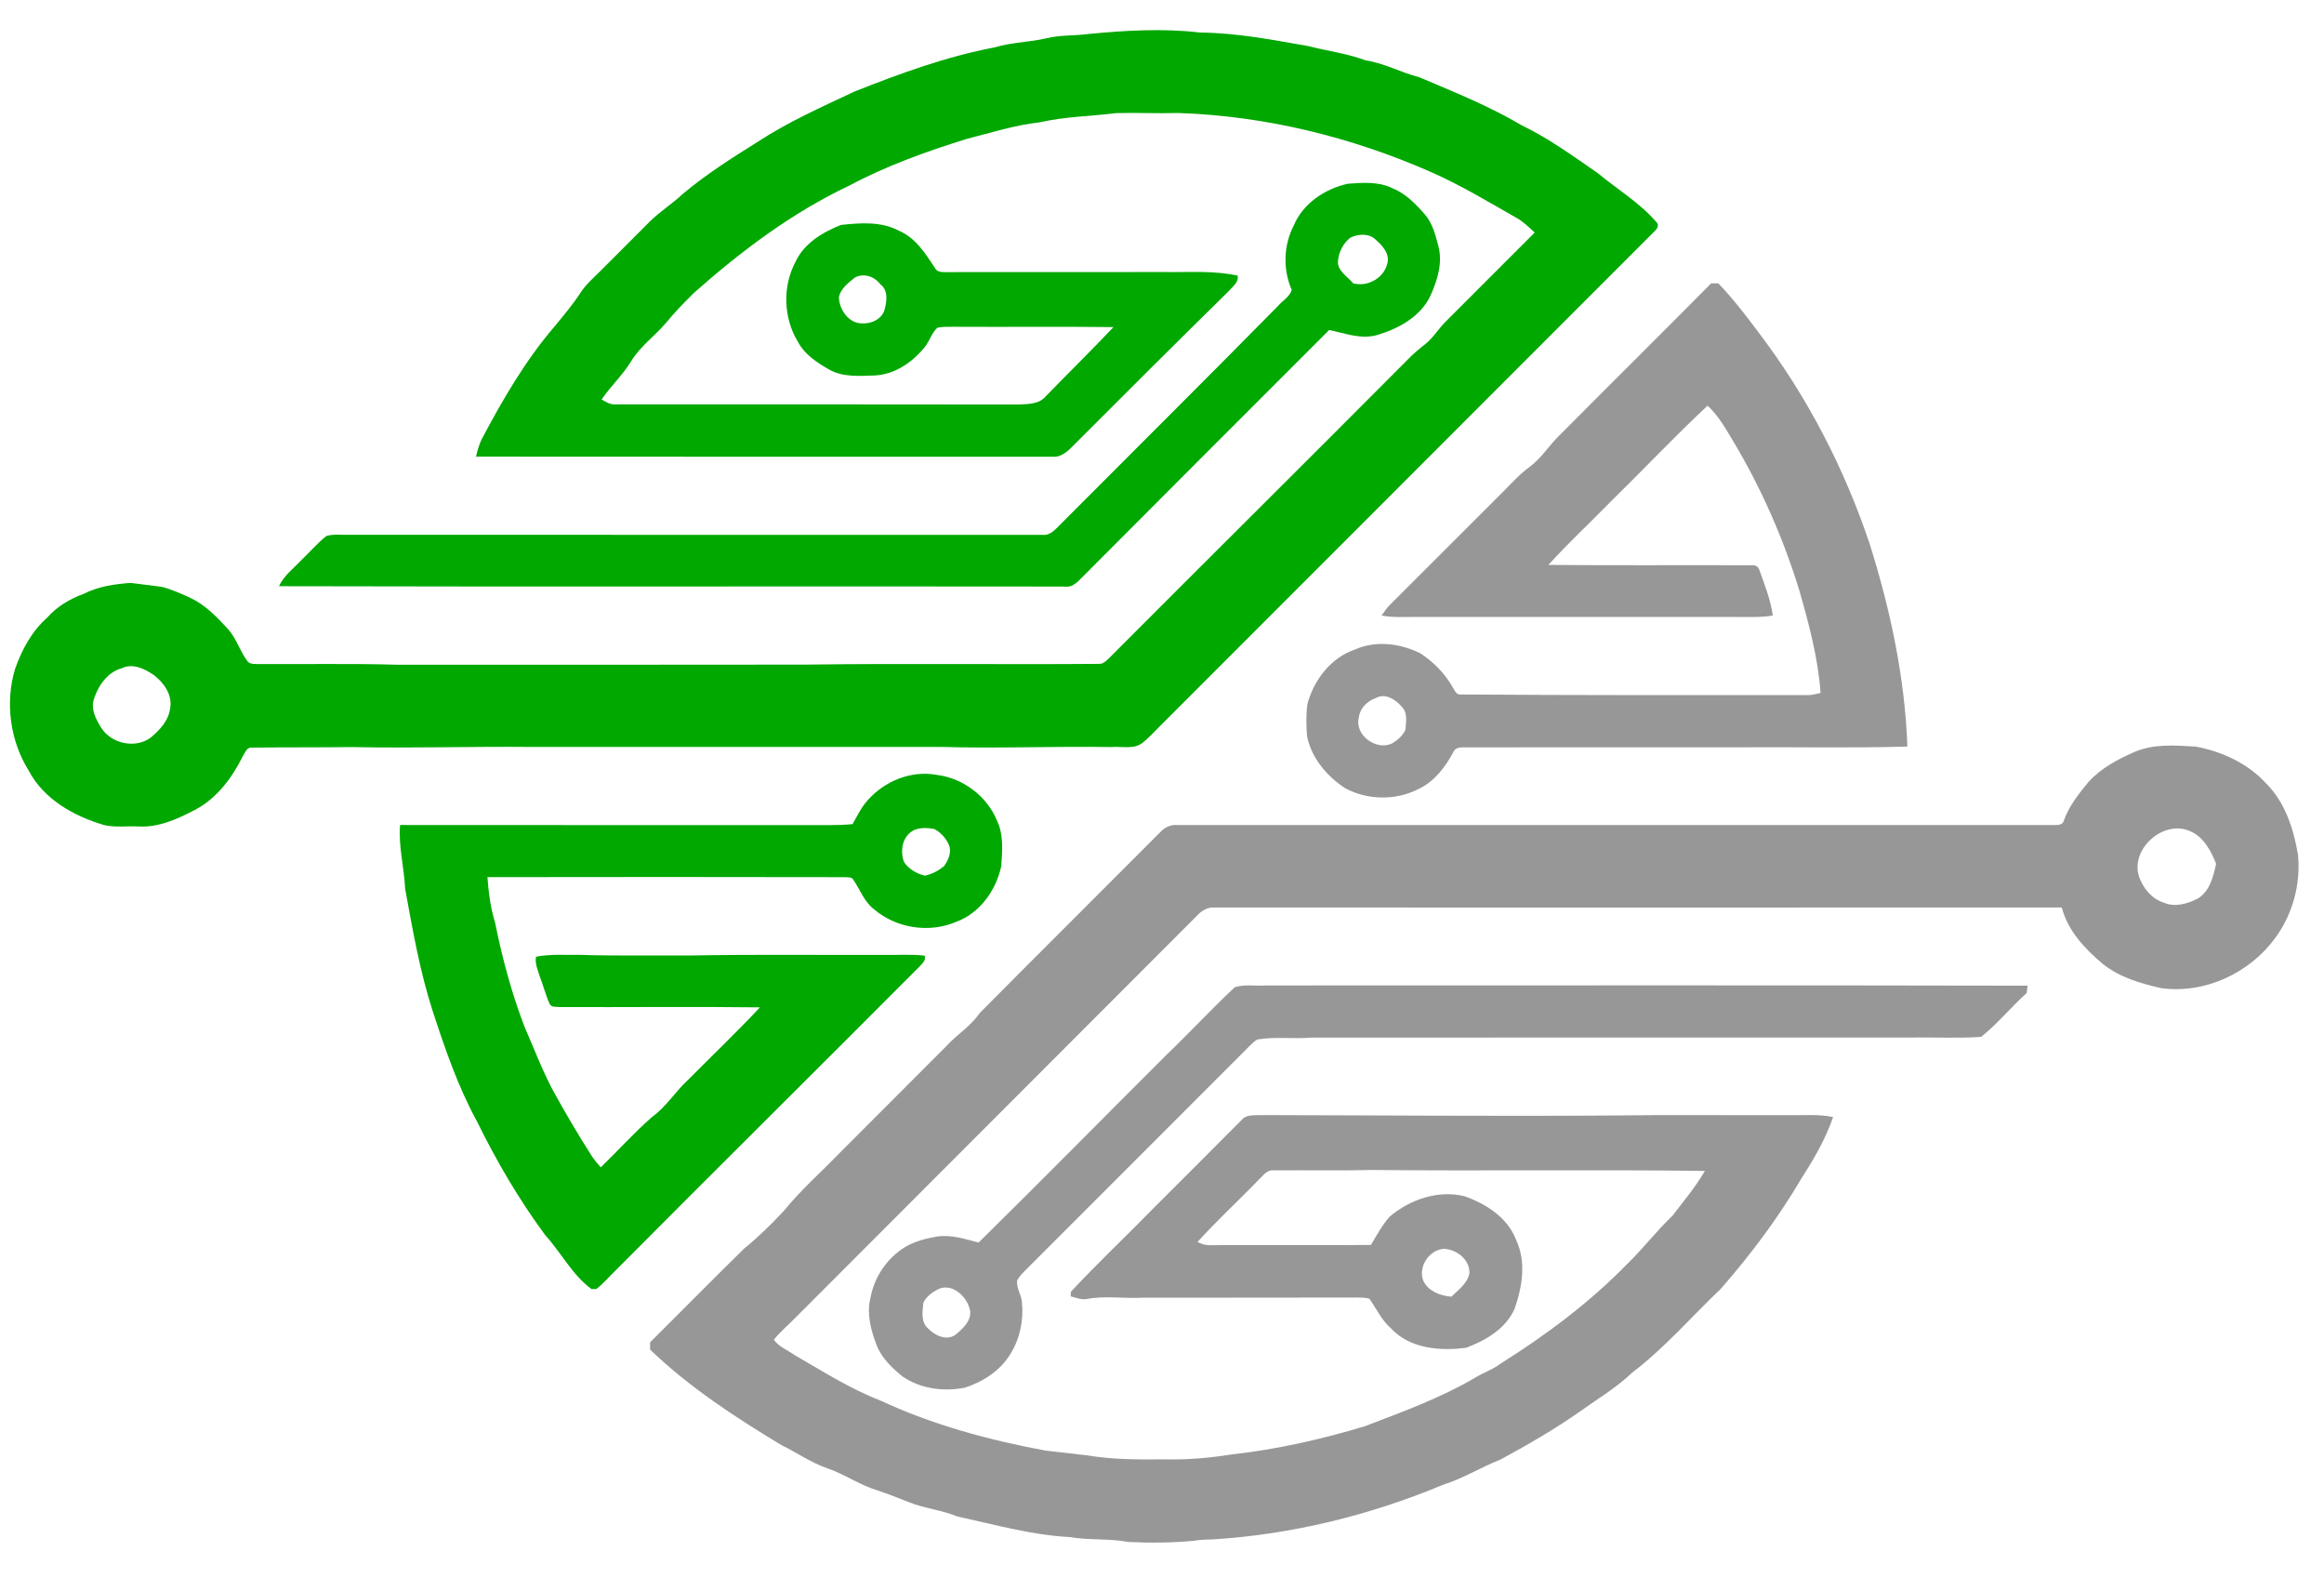 <svg xmlns="http://www.w3.org/2000/svg" version="1.1" viewBox="42.966 110.484 943.206 640.398" style="max-height: 500px" width="943.206" height="640.398">
<g id="#000000ff">

<path style="opacity: 1; visibility: hidden;" data-index="1" d="M 590.99 206.93 C 594.15 205.37 598.54 205.04 601.25 207.69 C 603.90 210.01 606.89 213.16 606.11 217.02 C 604.95 223.14 598.06 227.11 592.12 225.41 C 589.77 222.53 585.34 220.22 586.04 215.91 C 586.46 212.47 588.23 209.06 590.99 206.93 Z" opacity="1.00" fill="#000000"/>

<path style="opacity: 1; visibility: hidden;" data-index="3" d="M 92.45 381.58 C 96.93 379.46 101.75 381.88 105.47 384.42 C 109.50 387.53 113.03 392.48 112.03 397.82 C 111.43 402.85 107.74 406.78 104.00 409.86 C 97.80 414.30 88.17 412.24 84.11 405.85 C 81.88 402.38 79.67 398.13 81.14 393.94 C 82.92 388.51 86.69 383.16 92.45 381.58 Z" opacity="1.00" fill="#000000"/>

<path style="opacity: 1; visibility: hidden;" data-index="5" d="M 414.15 447.18 C 416.59 446.19 419.40 446.37 421.97 446.78 C 424.63 448.01 426.70 450.38 427.97 453.00 C 429.38 456.04 427.91 459.55 426.01 462.02 C 423.77 463.80 421.11 465.22 418.29 465.77 C 414.97 464.96 411.74 463.06 409.83 460.18 C 408.15 455.47 409.22 449.45 414.15 447.18 Z" opacity="1.00" fill="#000000"/>

<path style="opacity: 1; visibility: hidden;" data-index="7" d="M 620.75 630.43 C 618.23 624.70 622.93 617.51 629.06 617.16 C 634.21 617.46 639.62 621.59 639.33 627.14 C 638.51 631.27 634.82 633.81 632.01 636.60 C 627.63 636.23 622.92 634.54 620.75 630.43 Z" opacity="1.00" fill="#000000"/>

<path style="opacity: 1; visibility: hidden;" data-index="9" d="M 231.18 824.05 C 235.39 824.03 239.60 824.03 243.81 824.05 C 243.81 843.03 243.81 862.01 243.81 880.99 C 239.60 881.00 235.39 881.00 231.18 880.99 C 231.19 862.01 231.20 843.03 231.18 824.05 Z" opacity="1.00" fill="#000000"/>

<path style="visibility: hidden; opacity: 1;" data-index="11" d="M 469.19 824.04 C 473.39 824.03 477.60 824.03 481.81 824.04 C 481.80 843.03 481.81 862.01 481.81 881.00 C 477.60 881.00 473.39 881.00 469.19 881.00 C 469.19 862.01 469.19 843.02 469.19 824.04 Z" opacity="1.00" fill="#000000"/>
</g>
<g id="#00a800ff">
<path style="opacity: 1;" data-index="12" d="M 484.56 124.29 C 499.65 122.83 514.92 121.90 530.03 123.69 C 544.82 123.81 559.40 126.63 573.93 129.18 C 581.67 131.19 589.65 132.13 597.16 134.96 C 604.79 136.11 611.56 139.93 618.98 141.82 C 633.05 147.79 647.32 153.49 660.50 161.30 C 671.46 166.57 681.33 173.75 691.31 180.64 C 699.33 187.31 708.50 192.73 715.34 200.73 C 716.52 201.92 715.37 203.50 714.41 204.37 C 647.60 271.23 580.75 338.06 513.92 404.91 C 511.56 407.22 509.37 409.74 506.77 411.80 C 503.19 414.70 498.25 413.21 494.03 413.59 C 471.04 413.21 448.04 414.20 425.05 413.54 C 369.71 413.58 314.35 413.53 259.00 413.55 C 234.68 413.30 210.35 414.10 186.03 413.60 C 172.35 413.76 158.66 413.64 144.98 413.82 C 142.96 413.73 142.36 416.11 141.42 417.46 C 137.06 426.20 130.90 434.52 122.05 439.09 C 114.96 442.82 107.21 446.34 99.01 445.80 C 94.51 445.59 89.92 446.25 85.48 445.31 C 73.16 441.75 60.79 434.88 54.62 423.17 C 47.06 411.02 44.95 395.57 49.09 381.87 C 51.83 374.10 55.86 366.59 62.12 361.09 C 66.08 356.56 71.30 353.49 76.90 351.44 C 82.80 348.41 89.48 347.46 96.01 346.99 C 100.21 347.55 104.42 348.05 108.63 348.58 C 112.61 349.62 116.40 351.31 120.14 353.02 C 126.22 355.85 130.92 360.76 135.40 365.61 C 138.90 369.41 140.27 374.60 143.35 378.68 C 144.14 379.84 145.63 379.86 146.89 379.91 C 165.93 380.03 184.97 379.65 204.01 380.18 C 259.65 380.14 315.30 380.24 370.95 380.13 C 410.32 379.60 449.71 380.16 489.09 379.84 C 490.61 379.92 491.71 378.77 492.76 377.85 C 533.22 337.28 573.92 296.95 614.33 256.34 C 616.46 254.13 618.80 252.14 621.22 250.26 C 624.63 247.67 626.74 243.83 629.79 240.88 C 641.83 228.89 653.84 216.88 665.83 204.84 C 663.46 202.67 661.14 200.36 658.31 198.80 C 646.92 192.34 635.69 185.53 623.69 180.26 C 591.34 166.05 556.39 157.47 521.03 156.33 C 512.67 156.58 504.30 156.13 495.95 156.38 C 485.61 157.67 475.11 157.79 464.92 160.12 C 454.85 161.23 445.22 164.33 435.45 166.81 C 419.08 171.87 402.87 177.69 387.71 185.76 C 364.42 196.77 343.65 212.41 324.46 229.45 C 320.59 233.27 316.79 237.17 313.35 241.39 C 308.79 246.80 302.79 250.96 299.10 257.08 C 295.69 262.68 290.81 267.15 287.14 272.57 C 288.92 273.65 290.81 274.75 292.99 274.56 C 347.33 274.56 401.67 274.52 456.01 274.61 C 459.95 274.41 464.61 274.62 467.40 271.27 C 476.53 261.89 485.87 252.70 494.88 243.20 C 473.26 242.94 451.64 243.20 430.03 243.07 C 427.80 243.11 425.53 242.95 423.36 243.48 C 421.09 245.61 420.26 248.81 418.34 251.22 C 413.38 257.43 406.18 262.39 398.05 262.82 C 391.80 263.00 385.06 263.62 379.41 260.39 C 374.51 257.59 369.50 254.28 366.80 249.15 C 360.90 239.52 360.49 226.70 365.82 216.74 C 369.26 209.22 376.84 204.71 384.23 201.76 C 392.05 200.89 400.60 200.25 407.80 204.10 C 414.58 206.96 418.59 213.41 422.47 219.28 C 423.32 221.03 425.36 220.86 427.00 220.89 C 456.65 220.90 486.30 220.89 515.95 220.86 C 525.73 221.00 535.62 220.19 545.25 222.32 C 545.87 224.99 543.11 226.87 541.58 228.67 C 520.25 249.63 499.07 270.73 477.95 291.89 C 475.84 294.03 473.25 296.11 470.05 295.80 C 392.09 295.78 314.12 295.85 236.15 295.76 C 236.74 293.31 237.39 290.87 238.50 288.61 C 247.00 272.59 256.18 256.75 268.03 242.94 C 271.64 238.53 275.36 234.19 278.47 229.40 C 280.76 225.82 284.04 223.07 287.00 220.07 C 293.52 213.55 300.03 207.03 306.55 200.52 C 310.73 196.32 315.82 193.20 320.12 189.13 C 329.52 181.25 339.90 174.63 350.29 168.15 C 362.67 160.02 376.25 153.98 389.62 147.69 C 408.18 140.31 427.08 133.42 446.74 129.69 C 453.58 127.60 460.82 127.65 467.77 125.99 C 473.27 124.64 478.97 125.04 484.56 124.29 M 389.93 223.09 C 387.28 225.17 384.21 227.57 383.43 230.98 C 383.51 236.02 387.44 241.85 392.97 241.68 C 396.66 241.92 400.93 239.92 401.97 236.14 C 402.92 232.68 403.51 228.17 400.20 225.76 C 397.83 222.62 393.51 221.18 389.93 223.09 M 92.45 381.58 C 86.69 383.16 82.92 388.51 81.14 393.94 C 79.67 398.13 81.88 402.38 84.11 405.85 C 88.17 412.24 97.80 414.30 104.00 409.86 C 107.74 406.78 111.43 402.85 112.03 397.82 C 113.03 392.48 109.50 387.53 105.47 384.42 C 101.75 381.88 96.93 379.46 92.45 381.58 Z" opacity="1.00" fill="#00a800"/>
<path style="opacity: 1;" data-index="13" d="M 568.00 202.07 C 571.73 193.04 580.67 187.11 589.96 185.03 C 596.00 184.59 602.48 184.07 608.08 186.86 C 613.50 189.00 617.59 193.30 621.34 197.59 C 624.43 201.20 625.56 205.94 626.76 210.42 C 628.54 217.21 626.31 224.24 623.53 230.43 C 619.56 238.89 610.81 243.70 602.23 246.32 C 595.59 248.37 588.89 245.74 582.42 244.37 C 549.22 277.54 516.02 310.73 482.89 343.99 C 480.70 346.14 478.45 349.05 474.98 348.47 C 368.72 348.31 262.45 348.61 156.19 348.33 C 158.23 343.91 162.26 341.00 165.49 337.52 C 168.83 334.38 171.81 330.83 175.40 327.97 C 178.45 327.03 181.77 327.61 184.93 327.48 C 278.63 327.51 372.33 327.46 466.04 327.49 C 468.38 327.80 470.26 326.34 471.81 324.78 C 501.76 294.72 531.88 264.83 561.67 234.61 C 563.49 232.46 566.44 230.86 567.22 228.10 C 563.59 219.90 563.88 210.05 568.00 202.07 M 590.99 206.93 C 588.23 209.06 586.46 212.47 586.04 215.91 C 585.34 220.22 589.77 222.53 592.12 225.41 C 598.06 227.11 604.95 223.14 606.11 217.02 C 606.89 213.16 603.90 210.01 601.25 207.69 C 598.54 205.04 594.15 205.37 590.99 206.93 Z" opacity="1.00" fill="#00a800"/>
<path style="opacity: 1;" data-index="14" d="M 395.15 435.14 C 401.96 427.42 412.75 422.98 423.02 424.86 C 433.77 426.15 443.51 433.46 447.63 443.49 C 450.37 449.25 449.75 455.84 449.32 462.01 C 447.16 471.79 440.60 481.06 430.93 484.55 C 419.98 489.18 406.63 487.11 397.64 479.35 C 393.69 476.35 392.07 471.50 389.37 467.54 C 388.75 466.25 387.21 466.50 386.05 466.38 C 337.63 466.29 289.21 466.29 240.79 466.37 C 241.26 472.64 242.06 478.92 243.93 484.95 C 246.81 499.28 250.63 513.48 255.87 527.14 C 259.63 535.74 262.95 544.54 267.35 552.84 C 272.36 562.00 277.69 570.97 283.30 579.78 C 284.34 581.32 285.58 582.70 286.80 584.11 C 293.77 577.35 300.30 570.11 307.59 563.68 C 313.43 559.49 317.15 553.20 322.43 548.43 C 332.08 538.68 342.03 529.22 351.39 519.20 C 324.27 518.86 297.15 519.19 270.03 519.08 C 268.68 518.90 266.77 519.31 266.05 517.80 C 264.41 514.26 263.52 510.43 262.08 506.81 C 261.31 504.17 259.96 501.45 260.52 498.65 C 266.30 497.54 272.22 497.98 278.07 497.90 C 293.03 498.35 308.00 498.08 322.96 498.16 C 348.98 497.67 375.01 498.02 401.03 497.92 C 406.76 498.04 412.53 497.57 418.24 498.22 C 418.87 499.98 417.45 501.23 416.38 502.42 C 375.29 543.65 333.92 584.59 292.87 625.87 C 290.23 628.41 287.87 631.28 284.94 633.51 C 284.46 633.51 283.51 633.51 283.03 633.51 C 275.16 627.72 270.77 618.77 264.30 611.69 C 253.58 597.18 244.43 581.54 236.49 565.36 C 228.73 551.16 223.50 535.79 218.49 520.46 C 213.31 504.36 210.42 487.67 207.39 471.08 C 207.00 462.42 204.63 453.92 205.34 445.22 C 259.89 445.28 314.43 445.24 368.97 445.25 C 375.64 445.20 382.33 445.49 388.98 444.87 C 390.89 441.54 392.52 437.99 395.15 435.14 M 414.15 447.18 C 409.22 449.45 408.15 455.47 409.83 460.18 C 411.74 463.06 414.97 464.96 418.29 465.77 C 421.11 465.22 423.77 463.80 426.01 462.02 C 427.91 459.55 429.38 456.04 427.97 453.00 C 426.70 450.38 424.63 448.01 421.97 446.78 C 419.40 446.37 416.59 446.19 414.15 447.18 Z" opacity="1.00" fill="#00a800"/>

<path style="visibility: hidden;" data-index="16" d="M 165.35 805.02 C 171.71 804.98 178.07 805.00 184.43 805.00 C 184.40 830.31 184.52 855.61 184.37 880.91 C 191.60 881.09 198.84 880.96 206.07 881.01 C 206.08 887.33 206.08 893.66 206.07 899.99 C 192.50 899.99 178.92 900.02 165.35 899.98 C 165.37 868.33 165.37 836.68 165.35 805.02 Z" opacity="1.00" fill="#00a800"/>

<path style="opacity: 1; visibility: hidden;" data-index="18" d="M 270.06 805.00 C 276.42 804.99 282.78 804.99 289.14 805.01 C 289.15 830.33 289.15 855.66 289.14 880.99 C 293.31 881.00 297.47 881.00 301.64 880.98 C 301.61 855.65 301.63 830.33 301.63 805.01 C 307.98 805.00 314.33 804.98 320.68 805.02 C 320.62 830.71 320.74 856.40 320.62 882.08 C 320.51 891.75 311.69 900.17 302.04 899.98 C 295.46 899.74 288.60 900.91 282.25 898.81 C 275.00 896.16 269.89 888.75 270.07 881.02 C 270.04 855.68 270.07 830.34 270.06 805.00 Z" opacity="1.00" fill="#00a800"/>

</g>
<g id="#979797ff">
<path style="opacity: 1;" data-index="20" d="M 737.42 225.47 C 738.39 225.46 739.37 225.45 740.35 225.45 C 746.29 231.63 751.53 238.46 756.66 245.32 C 776.33 271.18 791.47 300.40 801.79 331.18 C 810.18 357.81 816.07 385.41 817.09 413.38 C 794.07 414.07 771.02 413.51 748.00 413.69 C 711.00 413.72 674.01 413.71 637.02 413.71 C 635.41 413.66 633.50 413.94 632.81 415.62 C 629.57 421.76 625.05 427.62 618.63 430.64 C 609.40 435.35 597.91 435.16 588.82 430.24 C 581.43 425.35 575.18 418.00 573.43 409.13 C 573.10 404.82 573.00 400.45 573.57 396.16 C 576.20 386.38 583.06 377.36 592.88 374.02 C 601.37 370.22 611.32 371.52 619.45 375.58 C 624.79 379.06 629.42 383.78 632.56 389.36 C 633.40 390.55 633.99 392.56 635.87 392.26 C 682.93 392.59 730.00 392.55 777.06 392.51 C 778.69 392.47 780.26 392.01 781.85 391.64 C 780.85 377.37 777.07 363.46 773.15 349.76 C 766.71 328.93 757.90 308.82 746.74 290.08 C 743.55 284.82 740.58 279.28 736.00 275.07 C 722.59 287.59 709.99 300.97 696.87 313.81 C 688.43 322.48 679.50 330.71 671.39 339.69 C 698.95 339.95 726.51 339.71 754.07 339.83 C 755.45 339.65 756.73 340.48 757.05 341.85 C 759.18 347.86 761.61 353.85 762.46 360.22 C 757.67 361.06 752.81 360.79 747.98 360.81 C 704.33 360.81 660.68 360.80 617.02 360.80 C 612.58 360.79 608.09 361.06 603.70 360.24 C 604.71 358.76 605.73 357.27 606.98 355.98 C 622.20 340.87 637.28 325.61 652.51 310.50 C 656.19 306.83 659.65 302.89 663.88 299.82 C 668.09 296.71 670.99 292.28 674.52 288.49 C 695.43 267.43 716.55 246.57 737.42 225.47 M 601.47 393.66 C 597.99 394.86 595.00 397.61 594.50 401.40 C 592.48 408.66 601.57 415.29 608.03 412.07 C 610.21 410.76 612.29 408.95 613.35 406.59 C 613.63 403.45 614.38 399.57 611.81 397.15 C 609.35 394.32 605.22 391.57 601.47 393.66 Z" opacity="1.00" fill="#979797"/>
<path style="opacity: 1;" data-index="21" d="M 908.75 415.80 C 916.71 412.18 925.65 412.88 934.13 413.41 C 944.80 415.41 955.30 420.22 962.69 428.36 C 970.37 436.00 973.82 446.73 975.60 457.17 C 976.82 469.15 973.46 481.49 966.28 491.18 C 955.85 505.37 937.79 513.78 920.18 511.42 C 911.77 509.53 903.22 507.05 896.38 501.57 C 889.13 495.46 882.17 488.11 879.75 478.68 C 765.17 478.75 650.60 478.69 536.03 478.69 C 533.24 478.44 530.74 479.88 528.92 481.86 C 474.60 536.25 420.26 590.63 365.92 645.00 C 362.99 648.06 359.66 650.73 357.03 654.06 C 359.11 656.96 362.68 658.31 365.54 660.33 C 376.87 666.85 387.96 673.96 400.21 678.69 C 421.46 688.61 444.28 694.76 467.27 699.03 C 472.97 699.72 478.68 700.33 484.38 701.00 C 494.81 702.75 505.40 702.69 515.94 702.58 C 524.99 702.83 534.05 702.00 542.97 700.58 C 561.28 698.54 579.34 694.47 596.96 689.13 C 612.13 683.31 627.53 677.77 641.59 669.49 C 644.92 667.43 648.73 666.23 651.86 663.83 C 670.35 652.22 688.02 639.05 703.30 623.40 C 709.77 617.15 715.21 609.96 721.74 603.76 C 726.27 597.81 731.14 592.06 734.90 585.57 C 689.93 584.97 644.94 585.65 599.97 585.18 C 586.63 585.51 573.28 585.23 559.94 585.34 C 557.26 584.98 555.68 587.42 553.96 589.00 C 545.73 597.56 536.94 605.57 528.99 614.39 C 530.54 615.17 532.20 615.80 533.98 615.68 C 555.76 615.61 577.55 615.73 599.34 615.61 C 601.74 611.66 603.92 607.50 607.04 604.06 C 615.23 597.17 626.51 593.26 637.15 595.79 C 646.02 598.81 654.92 604.55 658.34 613.68 C 662.47 622.49 660.77 632.80 657.61 641.64 C 653.97 649.69 645.97 654.30 638.05 657.31 C 627.50 658.71 615.25 657.75 607.54 649.48 C 603.70 646.16 601.62 641.48 598.73 637.43 C 597.22 636.92 595.60 636.98 594.04 636.93 C 565.03 637.00 536.02 636.97 507.00 637.00 C 499.33 637.44 491.60 636.10 483.99 637.54 C 481.76 637.95 479.62 636.98 477.50 636.46 C 477.52 636.00 477.56 635.06 477.58 634.60 C 488.51 622.86 500.22 611.87 511.41 600.40 C 523.26 588.57 535.11 576.74 546.91 564.87 C 548.88 562.48 552.27 563.09 555.01 562.91 C 602.30 562.99 649.60 563.42 696.90 563.08 C 720.61 562.73 744.33 563.03 768.05 562.94 C 774.34 563.08 780.72 562.42 786.94 563.70 C 783.95 572.42 779.29 580.54 774.29 588.27 C 764.85 604.37 753.64 619.38 741.35 633.40 C 729.41 644.77 718.57 657.38 705.41 667.40 C 698.99 673.53 691.31 678.06 684.14 683.22 C 673.82 690.44 662.91 696.76 651.84 702.73 C 644.00 705.78 636.83 710.34 628.77 712.85 C 599.01 725.30 567.26 733.08 535.04 735.09 C 532.50 735.10 529.97 735.20 527.47 735.63 C 518.66 736.48 509.76 736.53 500.92 736.11 C 493.03 734.64 484.97 735.47 477.06 734.13 C 461.55 733.29 446.53 729.03 431.45 725.75 C 425.18 723.14 418.31 722.54 412.01 720.04 C 407.67 718.33 403.34 716.57 398.90 715.13 C 391.84 712.95 385.70 708.63 378.72 706.21 C 372.14 703.95 366.44 699.88 360.21 696.87 C 341.36 685.51 322.76 673.37 306.82 658.08 C 306.81 657.34 306.81 655.85 306.81 655.11 C 319.55 642.43 332.19 629.65 344.99 617.05 C 350.72 612.45 355.92 607.26 360.96 601.94 C 367.77 593.48 375.98 586.31 383.50 578.51 C 397.99 564.00 412.51 549.52 426.98 535.00 C 431.25 530.24 436.92 526.94 440.53 521.56 C 464.93 496.95 489.54 472.54 514.00 447.99 C 515.77 446.04 518.29 444.99 520.94 445.23 C 639.65 445.26 758.37 445.23 877.08 445.24 C 878.33 445.25 880.11 445.07 880.52 443.62 C 882.61 437.61 886.64 432.51 890.66 427.67 C 895.56 422.25 902.17 418.75 908.75 415.80 M 911.06 466.04 C 912.69 470.76 916.18 475.17 921.11 476.70 C 925.67 478.72 930.85 477.18 935.05 475.01 C 939.87 471.97 941.24 466.14 942.39 460.96 C 940.32 455.81 937.56 450.39 932.28 447.92 C 921.54 442.59 907.51 454.56 911.06 466.04 M 620.75 630.43 C 622.92 634.54 627.63 636.23 632.01 636.60 C 634.82 633.81 638.51 631.27 639.33 627.14 C 639.62 621.59 634.21 617.46 629.06 617.16 C 622.93 617.51 618.23 624.70 620.75 630.43 Z" opacity="1.00" fill="#979797"/>
<path style="opacity: 1;" data-index="22" d="M 544.10 511.05 C 548.19 509.71 552.76 510.66 557.05 510.32 C 659.99 510.35 762.95 510.17 865.89 510.41 C 865.75 511.41 865.62 512.41 865.49 513.41 C 859.11 519.10 853.71 525.88 847.01 531.18 C 837.39 531.86 827.69 531.26 818.03 531.46 C 737.02 531.48 656.00 531.42 574.99 531.49 C 567.74 532.07 560.37 531.01 553.20 532.26 C 550.83 533.79 549.05 536.05 547.02 537.97 C 517.71 567.34 488.32 596.63 459.01 626.00 C 457.82 627.22 456.62 628.46 455.79 629.97 C 455.37 633.08 457.52 635.80 457.73 638.87 C 458.45 646.15 456.89 653.74 452.97 659.96 C 448.91 666.65 441.91 671.12 434.59 673.50 C 426.01 675.20 416.58 674.00 409.27 668.98 C 404.97 665.46 400.71 661.47 398.71 656.15 C 396.36 650.08 394.62 643.35 396.29 636.88 C 397.85 628.46 403.07 620.89 410.34 616.42 C 414.26 614.10 418.73 612.98 423.17 612.20 C 428.95 611.30 434.61 613.20 440.13 614.63 C 465.77 589.42 490.99 563.78 516.46 538.40 C 525.83 529.45 534.61 519.87 544.10 511.05 M 423.52 633.67 C 421.18 634.92 418.87 636.57 417.73 639.04 C 417.34 642.53 416.64 646.86 419.62 649.47 C 422.37 652.37 427.30 654.72 430.90 651.91 C 434.06 649.36 438.03 645.51 436.36 641.04 C 434.86 635.98 428.91 630.83 423.52 633.67 Z" opacity="1.00" fill="#979797"/>

<path style="opacity: 1; visibility: hidden;" data-index="24" d="M 464.46 805.52 C 470.61 804.51 476.90 805.10 483.11 805.05 C 492.86 805.27 501.14 814.26 500.89 823.96 C 500.91 843.32 500.97 862.69 500.86 882.05 C 500.68 891.79 491.81 900.25 482.08 899.99 C 475.75 899.73 469.20 900.81 463.03 899.05 C 455.52 896.56 450.08 888.99 450.27 881.05 C 450.25 862.01 450.24 842.96 450.28 823.91 C 450.12 815.48 456.26 807.49 464.46 805.52 M 469.19 824.04 C 469.19 843.02 469.19 862.01 469.19 881.00 C 473.39 881.00 477.60 881.00 481.81 881.00 C 481.81 862.01 481.80 843.03 481.81 824.04 C 477.60 824.03 473.39 824.03 469.19 824.04 Z" opacity="1.00" fill="#979797"/>

<path style="visibility: hidden; opacity: 1;" data-index="26" d="M 564.83 822.06 C 565.42 813.27 573.07 805.62 581.88 805.10 C 587.27 804.89 592.68 804.93 598.08 805.08 C 606.60 805.50 614.14 812.58 615.22 821.03 C 615.81 826.22 615.38 831.47 615.50 836.69 C 609.13 836.71 602.76 836.70 596.39 836.70 C 596.39 832.48 596.39 828.26 596.39 824.04 C 592.19 824.03 587.99 824.03 583.80 824.04 C 583.79 826.42 583.78 828.81 583.77 831.20 C 592.54 841.09 601.39 850.90 610.20 860.75 C 613.27 864.09 615.32 868.42 615.44 873.01 C 615.59 878.94 616.11 885.43 612.86 890.72 C 609.35 896.95 602.09 900.51 595.03 900.02 C 588.58 899.65 581.71 901.10 575.64 898.28 C 569.33 895.47 564.92 888.91 564.76 882.00 C 564.59 877.44 564.75 872.88 564.71 868.34 C 571.07 868.33 577.44 868.32 583.80 868.34 C 583.79 872.56 583.79 876.77 583.80 881.00 C 587.99 881.00 592.19 881.00 596.39 881.00 C 596.38 878.62 596.39 876.25 596.40 873.89 C 587.24 863.61 577.90 853.49 568.83 843.13 C 563.82 837.30 564.53 829.19 564.83 822.06 Z" opacity="1.00" fill="#979797"/>

<path style="visibility: hidden;" data-index="28" d="M 680.70 805.00 C 687.05 805.00 693.41 804.99 699.77 805.01 C 699.76 830.34 699.77 855.67 699.77 881.00 C 706.98 881.00 714.19 881.00 721.40 881.00 C 721.40 887.33 721.40 893.66 721.40 900.00 C 707.83 900.00 694.26 900.00 680.70 900.00 C 680.70 868.33 680.69 836.67 680.70 805.00 Z" opacity="1.00" fill="#979797"/>

<path style="visibility: hidden;" data-index="30" d="M 781.07 805.00 C 787.43 804.99 793.79 805.00 800.15 805.00 C 800.15 836.67 800.15 868.33 800.15 900.00 C 793.79 900.00 787.43 900.00 781.07 900.00 C 781.07 868.33 781.07 836.67 781.07 805.00 Z" opacity="1.00" fill="#979797"/>

<path style="visibility: hidden; opacity: 1;" data-index="32" d="M 865.16 822.95 C 865.39 813.97 872.90 805.86 881.88 805.13 C 887.26 804.85 892.66 804.96 898.05 805.05 C 906.68 805.26 914.43 812.32 915.62 820.85 C 916.22 826.11 915.80 831.42 915.90 836.71 C 909.54 836.69 903.17 836.70 896.81 836.70 C 896.80 832.48 896.80 828.26 896.81 824.04 C 892.61 824.03 888.40 824.03 884.21 824.04 C 884.22 843.03 884.21 862.01 884.21 880.99 C 888.40 881.00 892.61 881.00 896.81 881.00 C 896.80 876.76 896.80 872.54 896.81 868.32 C 894.70 868.31 892.60 868.30 890.52 868.31 C 890.51 862.01 890.51 855.71 890.52 849.41 C 898.98 849.39 907.44 849.41 915.91 849.40 C 915.89 859.93 915.96 870.45 915.89 880.98 C 915.98 887.94 911.96 894.77 905.72 897.90 C 899.33 901.28 891.86 899.62 884.97 900.02 C 877.44 900.44 869.93 895.98 866.87 889.07 C 865.04 885.33 865.02 881.09 865.09 877.02 C 865.18 859.00 865.01 840.97 865.16 822.95 Z" opacity="1.00" fill="#979797"/>
</g>
</svg>